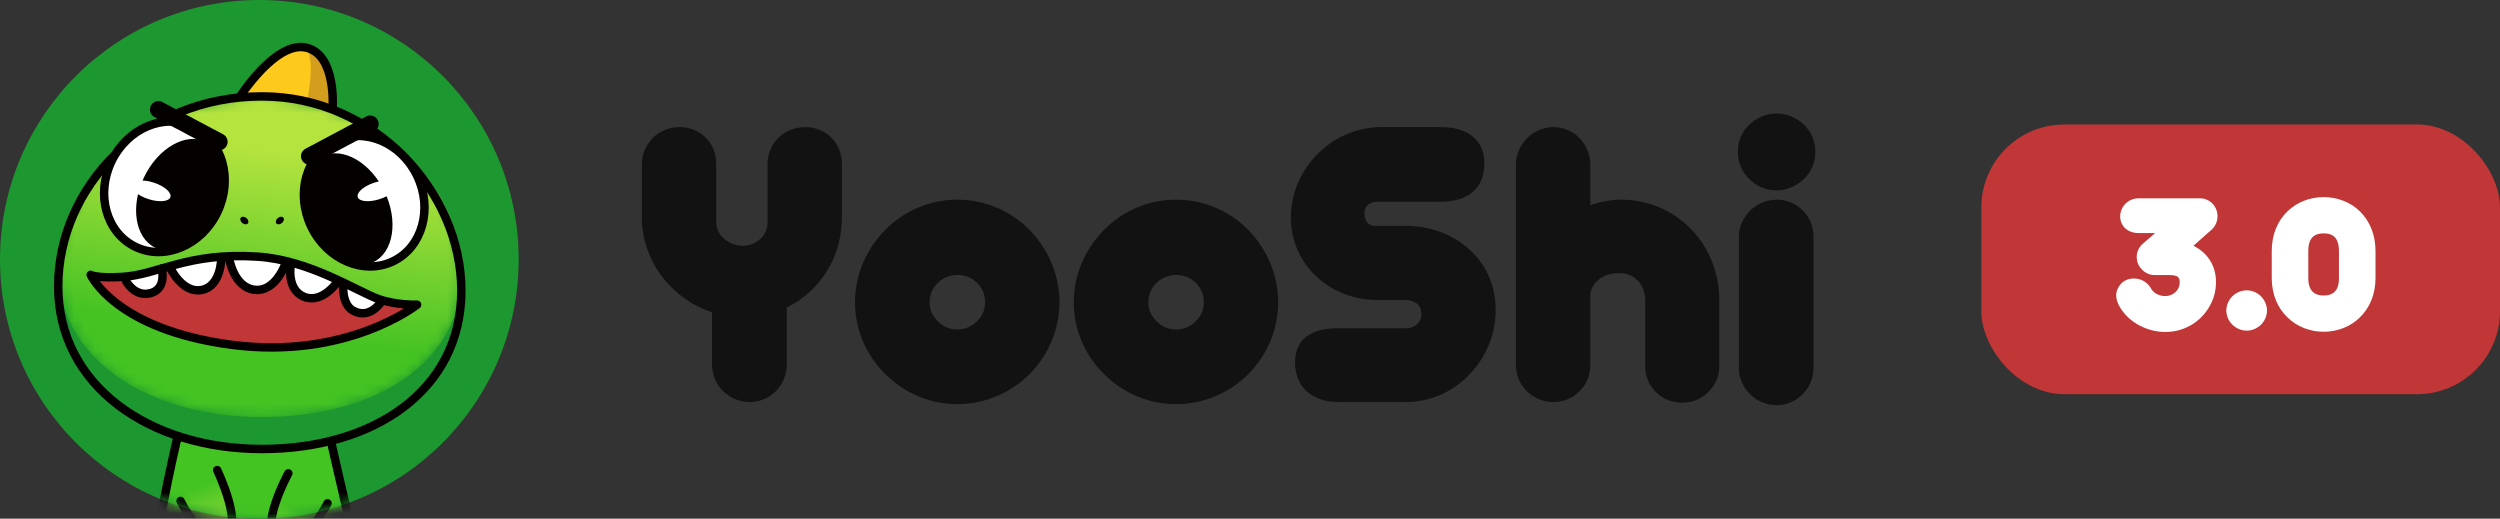<?xml version="1.0" encoding="UTF-8"?>
<svg width="241px" height="50px" viewBox="0 0 241 50" version="1.1" xmlns="http://www.w3.org/2000/svg" xmlns:xlink="http://www.w3.org/1999/xlink">
    <rect x="0" y="0" width="241" height="50" fill="#333333" stroke="none"/>
    <title>download</title>
    <defs>
        <circle id="path-1" cx="25" cy="25" r="25"></circle>
        <path d="M2.829,0 C2.829,0 6.52539249e-16,8.923 6.52539249e-16,12.405 L6.52539249e-16,12.405 C6.52539249e-16,15.887 1.741,22.307 1.741,22.307 L1.741,22.307 C1.741,22.307 0.373,23.509 1.235,24.974 L1.235,24.974 L7.956,24.974 L8.807,18.833 L10.82,18.856 L11.618,22.595 C10.455,24.309 11.834,24.974 11.834,24.974 L11.834,24.974 L18.63,24.974 L19.274,18.608 C19.274,18.608 23.83,18.063 25.245,14.364 L25.245,14.364 C22.851,14.364 19.151,11.643 18.825,10.555 L18.825,10.555 C18.498,9.467 16.975,0 16.975,0 L16.975,0 L2.829,0 Z" id="path-3"></path>
        <linearGradient x1="46.674%" y1="76.13%" x2="46.674%" y2="100%" id="linearGradient-5">
            <stop stop-color="#44C423" offset="0%"></stop>
            <stop stop-color="#B6E43F" offset="100%"></stop>
        </linearGradient>
        <path d="M0.869,6.561 C3.214,7.372 5.994,2.03 5.994,2.03 L5.994,2.03 L1.664,0 C1.664,0 -1.475,5.749 0.869,6.561" id="path-6"></path>
        <path d="M0.869,6.561 C3.214,7.372 5.994,2.03 5.994,2.03 L5.994,2.03 L1.664,0 C1.664,0 -1.475,5.749 0.869,6.561" id="path-8"></path>
        <linearGradient x1="50%" y1="50%" x2="20.285%" y2="100%" id="linearGradient-10">
            <stop stop-color="#44C423" offset="0%"></stop>
            <stop stop-color="#ABE13D" offset="100%"></stop>
        </linearGradient>
        <path d="M0,2.642 C0,2.642 2.372,7.576 4.716,6.764 L4.716,6.764 C7.06,5.953 4.125,0 4.125,0 L4.125,0 L0,2.642 Z" id="path-11"></path>
        <path d="M0,2.642 C0,2.642 2.372,7.576 4.716,6.764 L4.716,6.764 C7.06,5.953 4.125,0 4.125,0 L4.125,0 L0,2.642 Z" id="path-13"></path>
        <linearGradient x1="37.892%" y1="22.424%" x2="65.919%" y2="94.549%" id="linearGradient-15">
            <stop stop-color="#44C423" offset="0%"></stop>
            <stop stop-color="#ABE13D" offset="100%"></stop>
        </linearGradient>
        <path d="M-9.06304509e-16,16.602 C-9.06304509e-16,25.26 8.791,30.799 19.634,30.799 L19.634,30.799 C30.478,30.799 38.861,25.63 38.861,16.971 L38.861,16.971 C38.861,8.313 30.478,0 19.634,0 L19.634,0 C8.175,0 -9.06304509e-16,7.943 -9.06304509e-16,16.602" id="path-16"></path>
        <linearGradient x1="55.831%" y1="16.462%" x2="46.674%" y2="73.486%" id="linearGradient-18">
            <stop stop-color="#B6E43F" offset="0%"></stop>
            <stop stop-color="#44C323" offset="100%"></stop>
        </linearGradient>
    </defs>
    <g id="page-1" stroke="none" stroke-width="1" fill="none" fill-rule="evenodd">
        <g id="download">
            <g id="edit-group-11">
                <circle id="path-1" fill="#1D972F" fill-rule="nonzero" cx="25" cy="25" r="25"></circle>
                <g id="edit-group-10-Clipped">
                    <mask id="mask-2" fill="white">
                        <use xlink:href="#path-1"></use>
                    </mask>
                    <g id="path-1"></g>
                    <g id="edit-group-10" mask="url(#mask-2)">
                        <g transform="translate(5.612, 4.388)" id="edit-group">
                            <g transform="translate(0, 0)">
                                <g transform="translate(-0, 0)">
                                    <path d="M30.146,49.714 C32.354,45.911 28.216,45.551 28.216,45.551 C28.216,45.551 28.234,50.828 30.146,51.551 C32.058,52.273 33.222,50.587 33.222,50.587 C32.605,47.899 30.146,49.714 30.146,49.714" id="Fill-1" fill="#FEC91D" fill-rule="nonzero"></path>
                                    <g id="Fill-3-Clipped" transform="translate(9.358, 36.569)">
                                        <mask id="mask-4" fill="white">
                                            <use xlink:href="#path-3"></use>
                                        </mask>
                                        <g id="path-3"></g>
                                        <path d="M2.829,0 C2.829,0 6.52539249e-16,8.923 6.52539249e-16,12.405 L6.52539249e-16,12.405 C6.52539249e-16,15.887 1.741,22.307 1.741,22.307 L1.741,22.307 C1.741,22.307 0.373,23.509 1.235,24.974 L1.235,24.974 L7.956,24.974 L8.807,18.833 L10.82,18.856 L11.618,22.595 C10.455,24.309 11.834,24.974 11.834,24.974 L11.834,24.974 L18.63,24.974 L19.274,18.608 C19.274,18.608 23.83,18.063 25.245,14.364 L25.245,14.364 C22.851,14.364 19.151,11.643 18.825,10.555 L18.825,10.555 C18.498,9.467 16.975,0 16.975,0 L16.975,0 L2.829,0 Z" id="Fill-3" mask="url(#mask-4)"></path>
                                    </g>
                                    <g transform="translate(9.358, 36.569)">
                                        <path d="M11.619,22.595 L10.82,18.856 L8.807,18.833 L7.956,24.974 L1.235,24.974 C0.373,23.509 1.741,22.307 1.741,22.307 C1.741,22.307 -3.26269619e-16,16.908 -3.26269619e-16,13.426 C-3.26269619e-16,9.943 2.421,0 2.421,0 L16.567,0 C16.567,0 18.724,9.461 19.029,10.555 C19.933,13.795 22.851,14.364 25.245,14.364 C23.831,18.063 19.274,18.608 19.274,18.608 L18.834,24.974 L11.63,24.974 C11.63,24.974 10.82,24.247 11.619,22.595 Z" id="Stroke-5backup" fill="url(#linearGradient-5)" fill-rule="nonzero"></path>
                                        <path d="M11.619,22.595 L10.82,18.856 L8.807,18.833 L7.956,24.974 L1.235,24.974 C0.373,23.509 1.741,22.307 1.741,22.307 C1.741,22.307 -3.26269619e-16,16.908 -3.26269619e-16,13.426 C-3.26269619e-16,9.943 2.421,0 2.421,0 L16.567,0 C16.567,0 18.724,9.461 19.029,10.555 C19.933,13.795 22.851,14.364 25.245,14.364 C23.831,18.063 19.274,18.608 19.274,18.608 L18.834,24.974 L11.63,24.974 C11.63,24.974 10.82,24.247 11.619,22.595 Z" id="Stroke-5" stroke="#050000" stroke-width="0.816" stroke-linecap="round" stroke-linejoin="round"></path>
                                    </g>
                                    <g transform="translate(20.52, 41.071)">
                                        <g id="Fill-11-Clipped">
                                            <mask id="mask-7" fill="white">
                                                <use xlink:href="#path-6"></use>
                                            </mask>
                                            <g id="path-6"></g>
                                            <path d="M0.869,6.561 C3.214,7.372 5.994,2.03 5.994,2.03 L5.994,2.03 L1.664,0 C1.664,0 -1.475,5.749 0.869,6.561" id="Fill-11" mask="url(#mask-7)"></path>
                                        </g>
                                        <g id="Fill-11backup-Clipped">
                                            <mask id="mask-9" fill="white">
                                                <use xlink:href="#path-8"></use>
                                            </mask>
                                            <g id="path-8"></g>
                                            <path d="M0.869,6.561 C3.214,7.372 5.994,2.03 5.994,2.03 L5.994,2.03 L1.664,0 C1.664,0 -1.475,5.749 0.869,6.561" id="Fill-11backup" fill="url(#linearGradient-10)" fill-rule="nonzero" mask="url(#mask-9)"></path>
                                        </g>
                                    </g>
                                    <g transform="translate(11.272, 40.737)">
                                        <g id="Fill-13-Clipped">
                                            <mask id="mask-12" fill="white">
                                                <use xlink:href="#path-11"></use>
                                            </mask>
                                            <g id="path-11"></g>
                                            <path d="M0,2.642 C0,2.642 2.372,7.576 4.716,6.764 L4.716,6.764 C7.06,5.953 4.125,0 4.125,0 L4.125,0 L0,2.642 Z" id="Fill-13" mask="url(#mask-12)"></path>
                                        </g>
                                        <g id="Fill-13backup-Clipped">
                                            <mask id="mask-14" fill="white">
                                                <use xlink:href="#path-13"></use>
                                            </mask>
                                            <g id="path-13"></g>
                                            <path d="M0,2.642 C0,2.642 2.372,7.576 4.716,6.764 L4.716,6.764 C7.06,5.953 4.125,0 4.125,0 L4.125,0 L0,2.642 Z" id="Fill-13backup" fill="url(#linearGradient-15)" fill-rule="nonzero" mask="url(#mask-14)"></path>
                                        </g>
                                    </g>
                                    <g transform="translate(0.023, 0)">
                                        <path d="M22.161,41.24 C22.161,41.24 19.022,46.989 21.366,47.801 C23.711,48.612 25.941,44.13 25.941,44.13" id="Stroke-15" stroke="#050000" stroke-width="0.816" stroke-linecap="round" stroke-linejoin="round"></path>
                                        <path d="M15.299,40.925 C15.299,40.925 18.023,46.581 15.997,47.48 C13.938,48.394 11.765,43.9 11.765,43.9" id="Stroke-17" stroke="#050000" stroke-width="0.816" stroke-linecap="round" stroke-linejoin="round"></path>
                                        <path d="M17.432,5.23 C17.432,5.23 20.932,-0.287 23.896,0.413 C26.86,1.114 26.423,6.378 26.423,6.378 L17.432,5.23 Z" id="Fill-19" fill="#D39E1D" fill-rule="nonzero"></path>
                                        <path d="M17.432,5.23 C17.432,5.23 21.742,-1.741 23.896,0.413 C24.853,1.37 23.915,5.653 23.915,5.653 L17.432,5.23 Z" id="Fill-21" fill="#FEC91D" fill-rule="nonzero"></path>
                                        <path d="M17.432,5.024 C17.432,5.024 20.932,-0.494 23.896,0.207 C26.86,0.907 26.423,6.172 26.423,6.172 L17.432,5.024 Z" id="Stroke-23" stroke="#050000" stroke-width="0.816"></path>
                                        <path d="M38.861,23.751 C38.861,33.306 30.478,39.011 19.634,39.011 C8.791,39.011 0,32.898 0,23.342 C0,13.787 8.175,5.02 19.634,5.02 C30.478,5.02 38.861,14.195 38.861,23.751" id="Fill-25" fill="#1D972F" fill-rule="nonzero"></path>
                                    </g>
                                    <g id="Fill-27-Clipped" transform="translate(0.023, 5.02)">
                                        <mask id="mask-17" fill="white">
                                            <use xlink:href="#path-16"></use>
                                        </mask>
                                        <g id="path-16"></g>
                                        <path d="M-9.06304509e-16,16.602 C-9.06304509e-16,25.26 8.791,30.799 19.634,30.799 L19.634,30.799 C30.478,30.799 38.861,25.63 38.861,16.971 L38.861,16.971 C38.861,8.313 30.478,0 19.634,0 L19.634,0 C8.175,0 -9.06304509e-16,7.943 -9.06304509e-16,16.602" id="Fill-27" fill="url(#linearGradient-18)" fill-rule="nonzero" mask="url(#mask-17)"></path>
                                    </g>
                                    <g transform="translate(0, 4.904)">
                                        <path d="M34.595,20.081 C34.595,20.081 32.579,20.155 30.821,19.516 C28.76,18.768 24.217,15.773 19.226,15.449 C12.347,15.002 9.659,17.223 6.07,17.407 C3.585,17.535 3.13,17.203 3.13,17.203 C3.13,17.203 6.728,22.475 17.941,23.946 C29.098,25.409 34.595,20.081 34.595,20.081" id="Fill-29" fill="#C13636" fill-rule="nonzero"></path>
                                        <path d="M16.682,15.483 C16.682,15.483 16.91,18.351 18.971,18.562 C21.031,18.773 21.755,15.929 21.755,15.929 C21.755,15.929 19.238,15.347 16.682,15.483" id="Fill-31" fill="#FFFFFF" fill-rule="nonzero"></path>
                                        <path d="M15.728,15.74 C15.728,15.74 15.932,18.392 14.067,18.777 C12.202,19.162 11.239,16.487 11.239,16.487 C11.239,16.487 13.619,15.537 15.728,15.74" id="Fill-33" fill="#FFFFFF" fill-rule="nonzero"></path>
                                        <path d="M9.99,16.716 C9.99,16.716 10.51,18.638 8.94,19.08 C7.369,19.521 6.535,17.898 6.535,17.898 C6.535,17.898 7.996,16.81 9.99,16.716" id="Fill-35" fill="#FFFFFF" fill-rule="nonzero"></path>
                                        <path d="M26.974,17.936 C26.974,17.936 25.507,20.145 23.733,19.448 C21.958,18.75 22.642,16.3 22.642,16.3 C22.642,16.3 24.771,16.218 26.974,17.936" id="Fill-37" fill="#FFFFFF" fill-rule="nonzero"></path>
                                        <path d="M31.19,19.856 C31.19,19.856 29.778,21.289 28.63,20.767 C27.481,20.245 27.692,18.292 27.692,18.292 C27.692,18.292 29.909,18.437 31.19,19.856" id="Fill-39" fill="#FFFFFF" fill-rule="nonzero"></path>
                                        <path d="M34.595,20.081 C34.595,20.081 32.579,20.155 30.821,19.516 C28.76,18.768 24.217,15.773 19.226,15.449 C12.347,15.002 9.659,17.223 6.07,17.407 C3.585,17.535 3.13,17.203 3.13,17.203 C3.13,17.203 5.503,22.475 16.717,23.946 C27.873,25.409 34.595,20.081 34.595,20.081 Z" id="Stroke-41" stroke="#050000" stroke-width="0.816" stroke-linecap="round" stroke-linejoin="round"></path>
                                        <path d="M38.861,18.73 C38.861,28.286 30.478,33.991 19.634,33.991 C8.791,33.991 0,27.877 0,18.322 C0,8.767 8.175,0 19.634,0 C30.478,0 38.861,9.175 38.861,18.73 Z" id="Stroke-43" stroke="#050000" stroke-width="0.816"></path>
                                        <path d="M16.466,15.567 C16.466,15.567 16.898,18.435 18.959,18.646 C21.02,18.857 21.947,16.013 21.947,16.013" id="Stroke-45" stroke="#050000" stroke-width="0.816" stroke-linecap="round" stroke-linejoin="round"></path>
                                        <path d="M10.819,16.571 C10.819,16.571 11.987,19.041 13.851,18.657 C15.716,18.272 15.716,15.62 15.716,15.62" id="Stroke-47" stroke="#050000" stroke-width="0.816" stroke-linecap="round" stroke-linejoin="round"></path>
                                        <path d="M9.978,16.596 C9.978,16.596 10.499,18.518 8.928,18.96 C7.358,19.401 6.524,17.778 6.524,17.778" id="Stroke-49" stroke="#050000" stroke-width="0.816" stroke-linecap="round" stroke-linejoin="round"></path>
                                        <path d="M22.426,16.18 C22.426,16.18 21.947,18.63 23.721,19.328 C25.496,20.025 26.963,17.816 26.963,17.816" id="Stroke-51" stroke="#050000" stroke-width="0.816" stroke-linecap="round" stroke-linejoin="round"></path>
                                        <path d="M27.477,18.172 C27.477,18.172 27.314,20.03 28.414,20.647 C30.074,21.579 31.178,19.736 31.178,19.736" id="Stroke-53" stroke="#050000" stroke-width="0.816" stroke-linecap="round" stroke-linejoin="round"></path>
                                        <path d="M34.599,7.65 C36.137,10.849 35.098,14.54 32.28,15.895 C29.461,17.25 25.929,15.755 24.392,12.557 C22.854,9.359 23.893,5.667 26.712,4.312 C29.53,2.957 33.062,4.452 34.599,7.65" id="Fill-55" fill="#FFFFFF" fill-rule="nonzero"></path>
                                        <path d="M34.599,7.65 C36.137,10.849 35.098,14.54 32.28,15.895 C29.461,17.25 25.929,15.755 24.392,12.557 C22.854,9.359 23.893,5.667 26.712,4.312 C29.53,2.957 33.062,4.452 34.599,7.65 Z" id="Stroke-57" stroke="#050000" stroke-width="0.816"></path>
                                        <path d="M31.457,9.172 C32.812,11.992 32.33,15.037 30.381,15.974 C28.431,16.912 25.752,15.386 24.396,12.566 C23.041,9.747 23.523,6.702 25.473,5.764 C27.422,4.827 30.102,6.353 31.457,9.172" id="Fill-59" fill="#050000" fill-rule="nonzero"></path>
                                        <line x1="24.218" y1="5.767" x2="30.074" y2="2.657" id="Stroke-61" stroke="#050000" stroke-width="1.633" stroke-linecap="round" stroke-linejoin="round"></line>
                                        <path d="M5.134,6.262 C3.597,9.46 4.635,13.151 7.454,14.506 C10.273,15.861 13.804,14.367 15.342,11.168 C16.879,7.97 15.841,4.279 13.022,2.924 C10.203,1.569 6.672,3.063 5.134,6.262" id="Fill-63" fill="#FFFFFF" fill-rule="nonzero"></path>
                                        <path d="M5.134,6.262 C3.597,9.46 4.635,13.151 7.454,14.506 C10.273,15.861 13.804,14.367 15.342,11.168 C16.879,7.97 15.841,4.279 13.022,2.924 C10.203,1.569 6.672,3.063 5.134,6.262 Z" id="Stroke-65" stroke="#050000" stroke-width="0.816"></path>
                                        <path d="M8.277,7.784 C6.921,10.603 7.403,13.649 9.353,14.586 C11.302,15.523 13.982,13.997 15.337,11.178 C16.692,8.358 16.21,5.313 14.261,4.376 C12.311,3.438 9.632,4.964 8.277,7.784" id="Fill-67" fill="#050000" fill-rule="nonzero"></path>
                                        <line x1="15.516" y1="4.378" x2="9.659" y2="1.268" id="Stroke-69" stroke="#050000" stroke-width="1.633" stroke-linecap="round" stroke-linejoin="round"></line>
                                        <path d="M28.877,9.709 C29.019,10.148 29.969,10.234 30.998,9.9 C32.028,9.567 32.747,8.941 32.605,8.502 C32.462,8.063 31.513,7.978 30.483,8.311 C29.454,8.644 28.735,9.27 28.877,9.709" id="Fill-71" fill="#FFFFFF" fill-rule="nonzero"></path>
                                        <path d="M10.814,9.709 C10.672,10.148 9.722,10.234 8.692,9.9 C7.663,9.567 6.944,8.941 7.086,8.502 C7.228,8.063 8.178,7.978 9.207,8.311 C10.237,8.644 10.956,9.27 10.814,9.709" id="Fill-73" fill="#FFFFFF" fill-rule="nonzero"></path>
                                        <path d="M18.28,12.246 C18.17,12.379 17.929,12.361 17.743,12.206 C17.557,12.052 17.495,11.819 17.605,11.686 C17.715,11.554 17.955,11.572 18.141,11.726 C18.328,11.881 18.39,12.114 18.28,12.246" id="Fill-75" fill="#050000" fill-rule="nonzero"></path>
                                        <path d="M21.029,12.246 C21.139,12.379 21.38,12.361 21.566,12.206 C21.752,12.052 21.814,11.819 21.704,11.686 C21.594,11.554 21.354,11.572 21.168,11.726 C20.981,11.881 20.919,12.114 21.029,12.246" id="Fill-77" fill="#050000" fill-rule="nonzero"></path>
                                        <path d="M28.141,40.647 C28.141,40.647 32.278,41.007 30.071,44.811" id="Stroke-87" stroke="#050000" stroke-width="0.816" stroke-linecap="round" stroke-linejoin="round"></path>
                                    </g>
                                </g>
                            </g>
                        </g>
                    </g>
                </g>
            </g>
            <path d="M171.325,19.248 C172.274,19.248 173.162,19.652 173.809,20.299 C174.455,20.966 174.818,21.836 174.818,22.786 L174.818,22.786 L174.818,35.504 C174.818,36.454 174.435,37.344 173.768,38.011 C173.122,38.678 172.213,39.062 171.264,39.062 C170.295,39.062 169.366,38.658 168.72,38.011 C168.054,37.344 167.63,36.454 167.63,35.504 L167.63,35.504 L167.63,22.786 C167.63,21.836 168.054,20.966 168.72,20.299 C169.386,19.632 170.336,19.248 171.325,19.248 Z M92.277,19.248 C94.943,19.248 97.446,20.319 99.244,22.159 C101.041,23.999 102.131,26.486 102.131,29.135 C102.131,31.784 101.041,34.271 99.244,36.07 C97.446,37.87 94.943,38.961 92.277,38.961 C89.632,38.961 87.148,37.87 85.351,36.07 C83.514,34.271 82.423,31.784 82.423,29.135 C82.423,26.486 83.514,23.999 85.351,22.159 C87.148,20.319 89.632,19.248 92.277,19.248 Z M113.363,19.248 C116.029,19.248 118.533,20.319 120.33,22.159 C122.127,23.999 123.217,26.486 123.217,29.135 C123.217,31.784 122.127,34.271 120.33,36.07 C118.533,37.87 116.029,38.961 113.363,38.961 C110.718,38.961 108.235,37.87 106.437,36.07 C104.6,34.271 103.51,31.784 103.51,29.135 C103.51,26.486 104.6,23.999 106.437,22.159 C108.235,20.319 110.718,19.248 113.363,19.248 Z M149.75,12.252 C150.699,12.252 151.607,12.636 152.254,13.303 C152.9,13.95 153.304,14.88 153.304,15.851 L153.304,15.851 L153.304,19.794 C154.091,19.47 155.323,19.248 156.272,19.248 C158.877,19.248 161.259,20.279 163.016,22.078 C164.733,23.858 165.742,26.304 165.742,28.912 L165.742,28.912 L165.742,35.322 C165.742,36.292 165.338,37.162 164.672,37.809 C164.026,38.456 163.137,38.82 162.168,38.82 C161.199,38.82 160.29,38.456 159.644,37.809 C158.978,37.162 158.594,36.292 158.594,35.322 L158.594,35.322 L158.594,28.892 C158.594,28.185 158.352,27.558 157.887,27.052 C157.423,26.567 156.817,26.324 156.07,26.324 C155.323,26.324 154.677,26.527 154.172,26.911 C153.606,27.356 153.324,27.881 153.304,28.508 L153.304,28.508 L153.304,35.221 C153.304,36.191 152.92,37.081 152.274,37.708 C151.607,38.375 150.719,38.759 149.75,38.759 C148.76,38.759 147.852,38.375 147.185,37.708 C146.539,37.061 146.135,36.171 146.135,35.221 L146.135,35.221 L146.135,15.851 C146.135,14.88 146.559,13.97 147.226,13.303 C147.872,12.656 148.801,12.252 149.75,12.252 Z M77.625,12.252 C78.594,12.252 79.503,12.616 80.149,13.263 C80.795,13.91 81.159,14.82 81.159,15.77 L81.159,15.77 L81.159,20.946 C81.159,22.847 80.674,24.586 79.705,26.142 C78.756,27.679 77.464,28.852 75.848,29.64 L75.848,29.64 L75.848,35.12 C75.848,36.11 75.465,37.041 74.798,37.708 C74.152,38.355 73.223,38.759 72.274,38.759 C71.305,38.759 70.356,38.355 69.71,37.708 C69.043,37.061 68.64,36.151 68.64,35.12 L68.64,35.12 L68.64,30.105 C66.883,29.539 65.328,28.468 64.116,27.032 C62.925,25.637 62.158,23.878 61.936,21.997 C61.895,21.815 61.875,21.613 61.875,21.411 L61.875,21.411 L61.875,15.77 C61.875,14.82 62.299,13.93 62.965,13.263 C63.612,12.616 64.561,12.252 65.53,12.252 C66.499,12.252 67.367,12.616 68.034,13.263 C68.68,13.91 69.043,14.82 69.043,15.77 L69.043,15.77 L69.043,21.492 C69.064,22.119 69.387,22.685 69.891,23.089 C70.376,23.473 71.002,23.696 71.588,23.696 C72.234,23.696 72.779,23.494 73.243,23.069 C73.728,22.644 73.97,22.139 73.991,21.512 L73.991,21.512 L73.991,15.77 C73.991,14.82 74.394,13.91 75.061,13.263 C75.707,12.616 76.656,12.252 77.625,12.252 Z M138.894,12.252 C141.539,12.252 143.094,13.526 143.094,15.729 C143.094,18.156 141.539,19.45 138.894,19.45 L138.894,19.45 L132.695,19.45 C131.988,19.45 131.524,19.915 131.524,20.562 C131.524,21.229 131.887,21.775 132.473,21.775 L132.473,21.775 L135.522,21.775 C137.884,21.775 140.065,22.604 141.66,24.06 C143.276,25.516 144.184,27.558 144.184,29.883 C144.184,32.208 143.256,34.453 141.66,36.09 C140.065,37.768 137.884,38.759 135.522,38.759 L135.522,38.759 L128.979,38.759 C127.707,38.759 126.657,38.355 125.93,37.688 C125.224,37.02 124.84,36.07 124.84,34.958 C124.84,32.754 126.314,31.642 128.979,31.642 L128.979,31.642 L135.623,31.642 C135.885,31.642 136.249,31.541 136.511,31.319 C136.855,31.056 137.016,30.712 137.016,30.308 C137.016,29.721 136.794,29.337 136.35,29.115 C136.128,29.014 135.986,28.973 135.885,28.953 C135.744,28.933 135.663,28.912 135.663,28.912 L135.663,28.912 L132.493,28.912 C130.292,28.852 128.253,27.982 126.778,26.547 C125.304,25.091 124.436,23.15 124.436,20.946 C124.436,18.661 125.405,16.457 127.021,14.84 C128.656,13.202 130.837,12.252 133.18,12.252 L133.18,12.252 L138.894,12.252 Z M92.277,26.506 C91.57,26.506 90.904,26.789 90.419,27.254 C89.874,27.8 89.612,28.427 89.612,29.135 C89.612,29.863 89.894,30.49 90.44,30.995 C90.944,31.5 91.57,31.763 92.277,31.763 C93.004,31.763 93.67,31.48 94.155,30.995 C94.7,30.49 94.963,29.863 94.963,29.135 C94.963,28.407 94.7,27.78 94.175,27.254 C93.63,26.749 93.004,26.506 92.277,26.506 Z M113.363,26.506 C112.657,26.506 111.99,26.789 111.506,27.254 C110.961,27.8 110.698,28.427 110.698,29.135 C110.698,29.863 110.981,30.49 111.526,30.995 C112.031,31.5 112.657,31.763 113.363,31.763 C114.09,31.763 114.757,31.48 115.241,30.995 C115.787,30.49 116.049,29.863 116.049,29.135 C116.049,28.407 115.787,27.78 115.262,27.254 C114.716,26.749 114.09,26.506 113.363,26.506 Z M171.264,10.938 C172.234,10.938 173.183,11.342 173.889,12.009 C174.596,12.676 175,13.606 175,14.638 C175,15.669 174.596,16.599 173.889,17.266 C173.183,17.933 172.234,18.358 171.264,18.358 C170.275,18.358 169.346,17.974 168.639,17.266 C167.933,16.599 167.529,15.669 167.529,14.638 C167.529,13.606 167.933,12.676 168.639,12.009 C169.346,11.342 170.275,10.938 171.264,10.938 Z" id="rect-combine" fill="#121212" fill-rule="nonzero"></path>
            <g id="2.0_tag" transform="translate(191, 12)">
                <rect id="rect-backup-5" fill="#C13636" fill-rule="nonzero" x="0" y="0" width="50" height="26" rx="8"></rect>
                <g id="edit-group-2" transform="translate(13, 7)" fill="#FFFFFF">
                    <path d="M25,5.2 L21.475,5.2 L21.475,7.819 C21.475,8.491 21.307,8.949 20.962,9.212 C20.736,9.397 20.411,9.485 20.007,9.485 C19.594,9.485 19.269,9.397 19.042,9.212 C18.698,8.949 18.52,8.482 18.52,7.819 L18.52,5.171 C18.52,4.499 18.698,4.031 19.042,3.759 C19.269,3.584 19.594,3.496 20.007,3.496 C20.411,3.496 20.736,3.584 20.962,3.759 C21.307,4.031 21.475,4.528 21.475,5.2 L25,5.2 Z M25,5.2 C25,3.613 24.439,2.308 23.493,1.373 C22.587,0.487 21.317,0 20.007,0 C18.678,0 17.427,0.487 16.511,1.373 C15.556,2.298 14.995,3.613 14.995,5.2 L14.995,7.79 C14.995,9.378 15.556,10.673 16.511,11.598 C17.427,12.494 18.678,12.981 20.007,12.981 C21.317,12.981 22.587,12.494 23.493,11.598 C24.439,10.673 25,9.378 25,7.79 L25,5.2 Z" id="3.0" fill-rule="nonzero"></path>
                    <path d="M12.589,12.873 C13.101,12.873 13.593,12.659 13.958,12.299 C14.322,11.939 14.539,11.442 14.539,10.926 C14.539,10.419 14.312,9.913 13.958,9.563 C13.593,9.202 13.101,8.988 12.589,8.988 C12.067,8.988 11.565,9.202 11.2,9.563 C10.846,9.913 10.619,10.419 10.619,10.926 C10.619,11.442 10.836,11.939 11.2,12.299 C11.565,12.659 12.067,12.873 12.589,12.873 Z" id="linear"></path>
                    <path d="M4.737,13 C5.623,13 6.44,12.786 7.199,12.348 C7.918,11.939 8.499,11.364 8.952,10.614 C9.395,9.874 9.621,9.066 9.621,8.199 C9.621,7.391 9.424,6.68 9.02,6.067 C8.636,5.473 8.105,5.015 7.445,4.694 L9.247,3.097 C9.592,2.756 9.769,2.308 9.769,1.831 C9.769,1.393 9.592,0.954 9.286,0.633 C8.971,0.312 8.558,0.117 8.085,0.117 L2.157,0.117 C1.674,0.117 1.221,0.312 0.896,0.633 C0.581,0.954 0.384,1.412 0.384,1.87 C0.384,2.337 0.581,2.756 0.896,3.028 C1.211,3.311 1.654,3.467 2.157,3.467 L3.752,3.467 L2.501,4.557 C2.157,4.898 1.979,5.307 1.979,5.784 C1.979,6.213 2.157,6.651 2.462,6.963 C2.777,7.303 3.2,7.508 3.663,7.518 L5.111,7.518 C5.456,7.518 5.692,7.557 5.84,7.625 C6.027,7.712 6.125,7.907 6.125,8.199 C6.125,8.589 5.987,8.91 5.721,9.154 C5.456,9.397 5.111,9.543 4.727,9.543 C4.126,9.543 3.555,9.231 3.329,8.754 C2.984,8.18 2.373,7.849 1.733,7.849 C1.211,7.849 0.788,8.014 0.463,8.355 C0.177,8.667 0,9.066 0,9.455 C0,9.796 0.098,10.137 0.286,10.478 C0.689,11.228 1.339,11.87 2.127,12.309 C2.944,12.766 3.821,13 4.737,13 Z" id="linear"></path>
                </g>
            </g>
        </g>
    </g>
</svg>